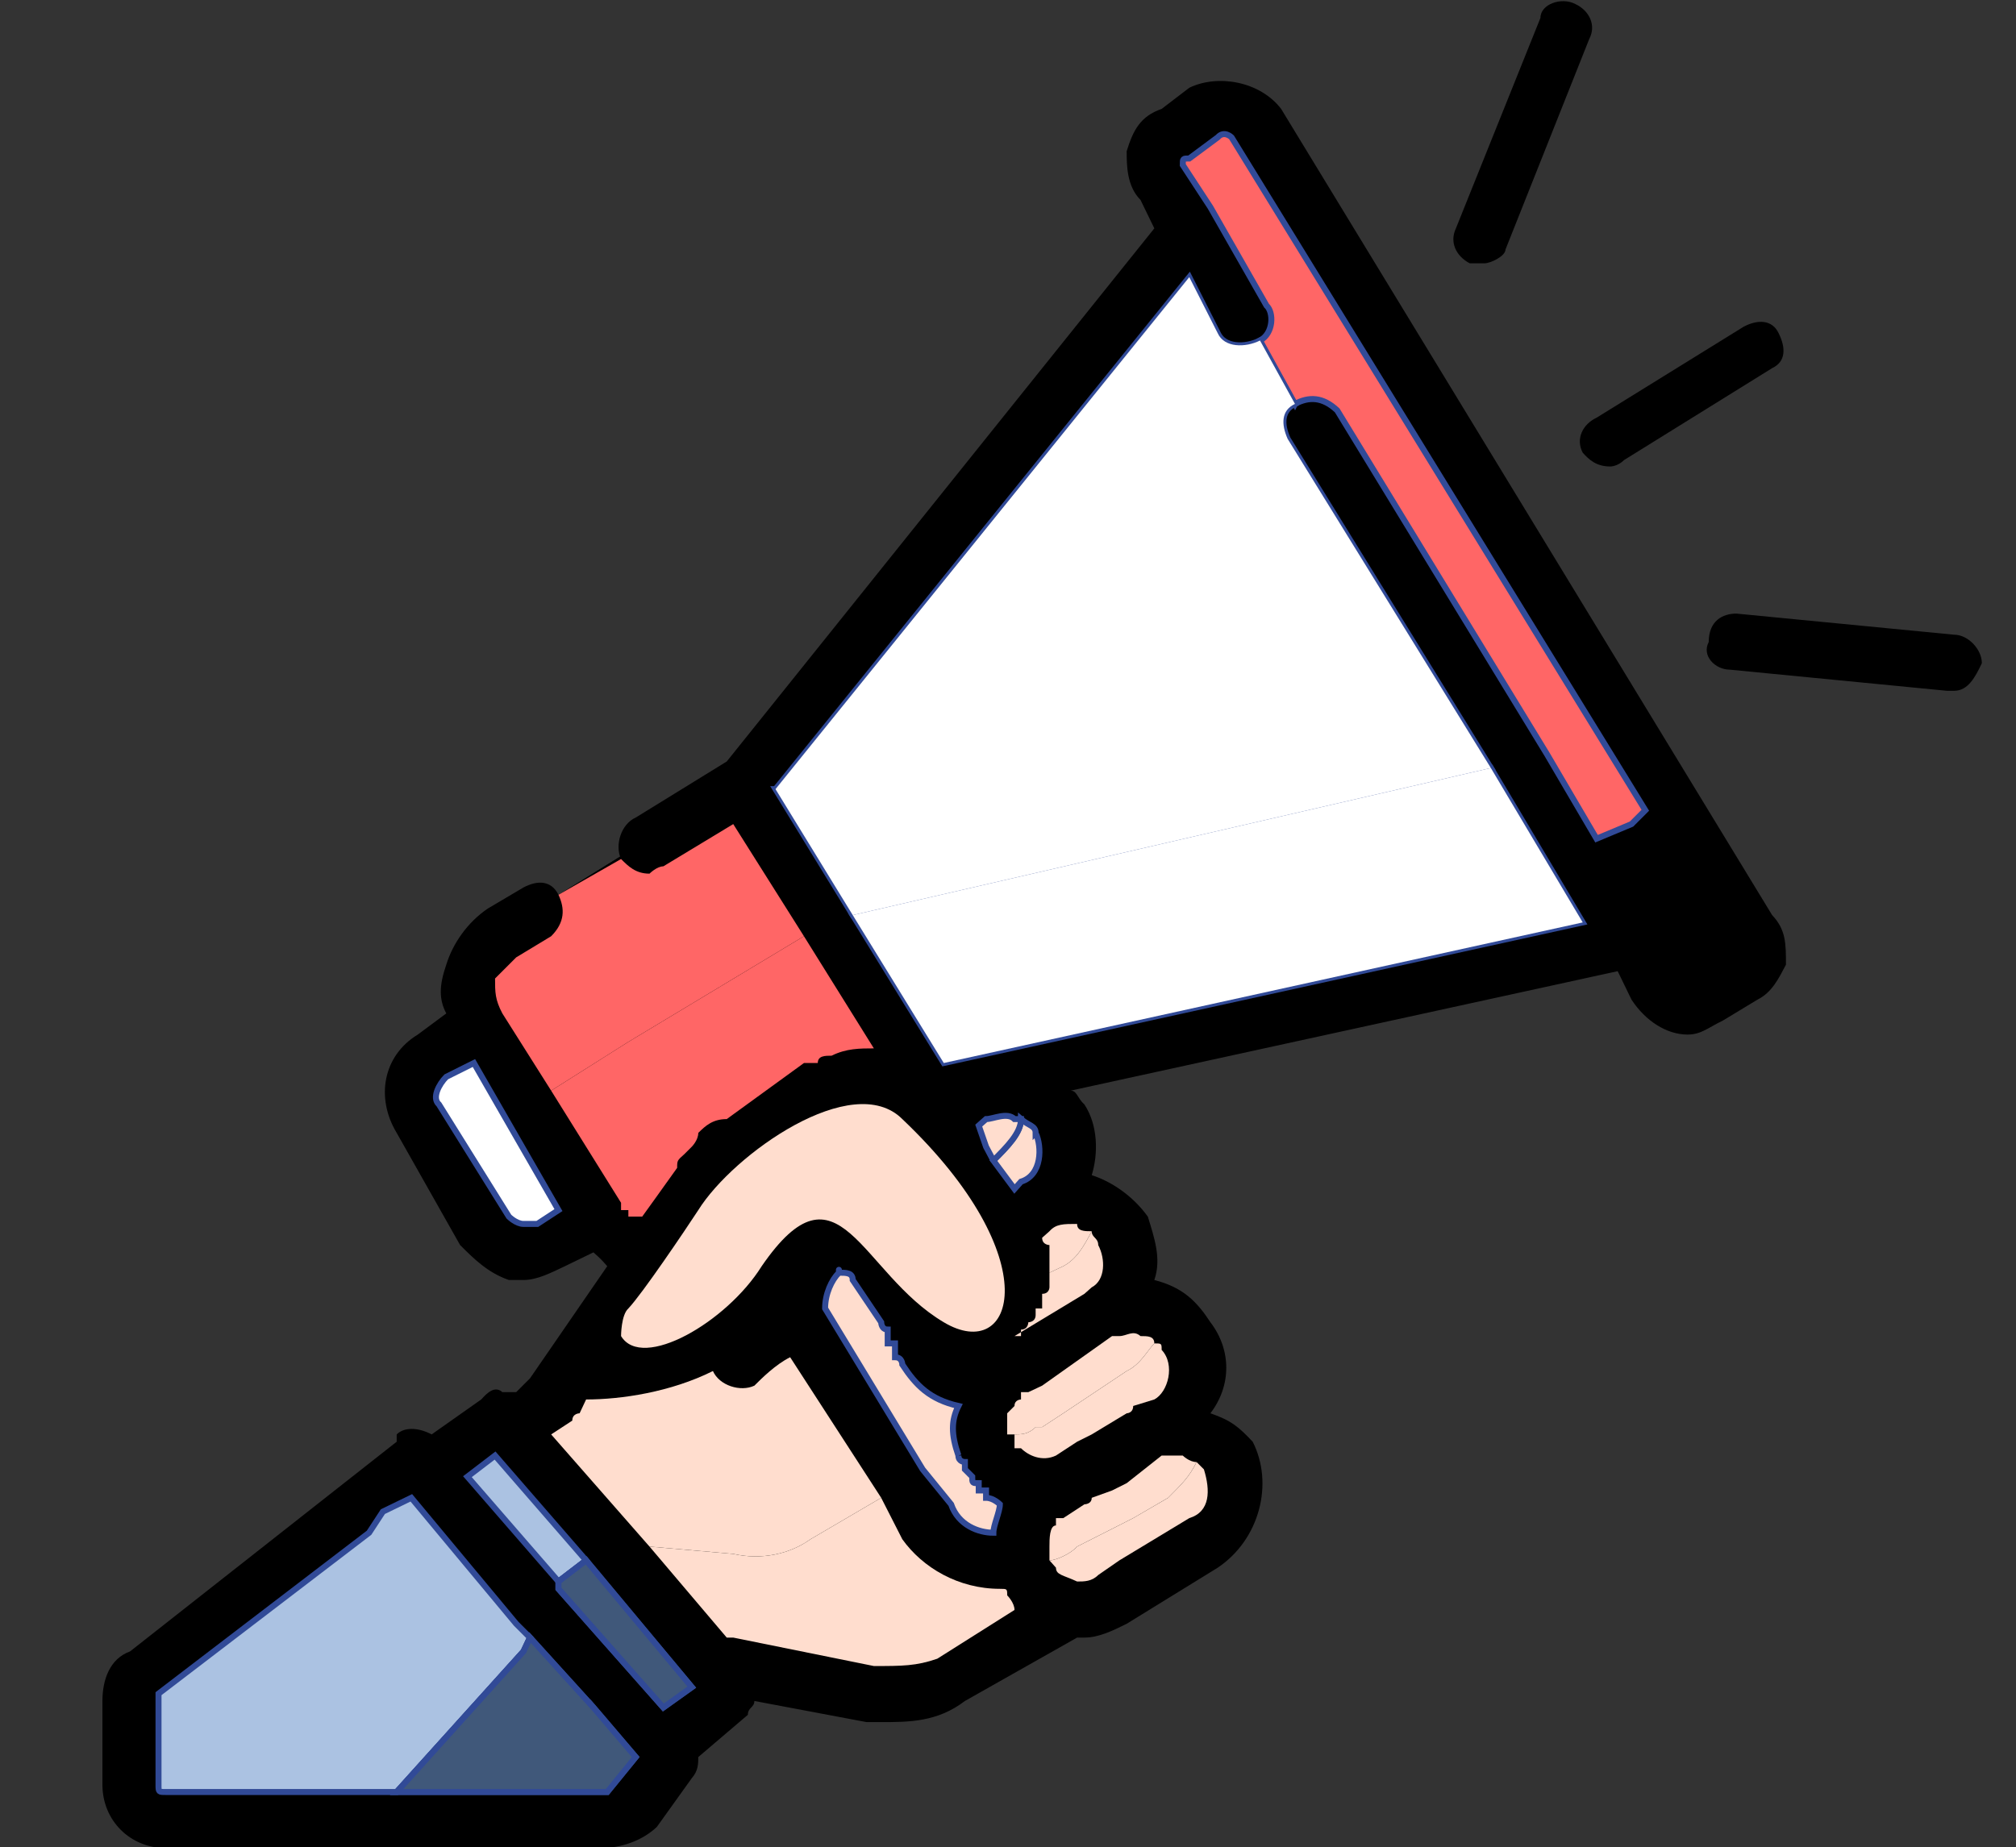 <?xml version="1.0" encoding="UTF-8"?>
<!DOCTYPE svg PUBLIC "-//W3C//DTD SVG 1.1//EN" "http://www.w3.org/Graphics/SVG/1.1/DTD/svg11.dtd">
<!-- Creator: CorelDRAW X7 -->
<svg xmlns="http://www.w3.org/2000/svg" xml:space="preserve" width="2480px" height="2273px" version="1.1" style="shape-rendering:geometricPrecision; text-rendering:geometricPrecision; image-rendering:optimizeQuality; fill-rule:evenodd; clip-rule:evenodd"
viewBox="0 0 2480 2273"
 xmlns:xlink="http://www.w3.org/1999/xlink">
 <rect x="0" y="0" width="2480" height="2273" fill="#333333" stroke="none"/>
 <defs>
  <style type="text/css">
   <![CDATA[
    .str0 {stroke:#314A97;stroke-width:7.367}
    .fil3 {fill:#40587A}
    .fil1 {fill:#ABC2E2}
    .fil4 {fill:#FF6666}
    .fil2 {fill:#FFDDCE}
    .fil5 {fill:white}
    .fil0 {fill:black;fill-rule:nonzero}
   ]]>
  </style>
 </defs>
 <g id="Слой_x0020_1">
  <g id="_2199129264912">
   <g id="_2199129831424">
    <g id="surface1">
     <path class="fil0" d="M1075 2084l-173 -34 -103 103 -354 -276 233 -155 250 -268c44,-43 113,-43 147,9l293 336c44,52 35,130 -25,164l-173 104c-35,17 -60,17 -95,17l0 0zm0 0z"/>
     <path class="fil0" d="M1368 1799l-69 -77 -302 172c-25,18 -60,26 -95,18l-155 -9 -129 112 181 138 103 -103 173 34c35,0 60,0 95,-17l173 -104c60,-34 69,-112 25,-164l0 0zm0 0z"/>
     <path class="fil0" d="M1360 1808c-35,-52 -78,-26 -112,-78 -35,-51 8,-86 -26,-138 -35,-51 -78,-26 -112,-77 -35,-52 8,-78 -26,-138 -26,-26 -61,-95 -87,-104l-181 86 319 518c35,43 104,61 147,26l61 -35c25,-17 25,-43 17,-60 0,0 0,0 0,0zm0 0z"/>
     <path class="fil0" d="M825 1446l-147 86c-26,17 -60,9 -78,-17l-86 -138c-17,-26 -8,-61 17,-78l147 -95c17,-9 43,0 52,17l103 173c9,17 9,34 -8,52l0 0zm0 0z"/>
     <path class="fil0" d="M911 962l-293 182c-43,26 -52,77 -26,120l147 233c25,44 69,52 112,26l293 -181 941 -207 -570 -915 -604 742zm0 0z"/>
     <path class="fil0" d="M1947 919l-932 216c0,0 -320,199 -363,224l87 138c25,44 69,52 112,26l293 -181 941 -207 -138 -216 0 0zm0 0z"/>
     <path class="fil0" d="M1144 1342l-293 181c-43,26 -87,18 -112,-26l-147 -233c-26,-43 -17,-94 26,-120l293 -182 233 380zm0 0z"/>
     <path class="fil0" d="M1015 1135c0,0 -320,199 -363,224l87 138c25,44 69,52 112,26l293 -181 -129 -207zm0 0z"/>
     <path class="fil0" d="M2136 1204l-34 26c-26,9 -52,9 -61,-17l-612 -984c-17,-26 -9,-52 17,-69l35 -17c25,-17 51,-9 60,8l613 993c17,17 8,43 -18,60l0 0zm0 0z"/>
     <path class="fil0" d="M2154 1144l-104 -164 -112 69 103 164c9,26 35,26 61,17l34 -26c26,-17 35,-43 18,-60l0 0zm0 0z"/>
     <path class="fil0" d="M1265 1946c26,35 69,43 103,26l113 -69c43,-26 51,-69 25,-112 -17,-35 -69,-43 -103,-26l-112 69c-35,26 -43,69 -26,112zm0 0z"/>
     <path class="fil0" d="M1506 1791c-8,-9 -17,-26 -34,-26 0,26 -9,60 -35,78l-112 60c-26,17 -51,17 -69,9 0,8 9,26 9,34 26,35 69,43 103,26l113 -69c43,-26 51,-69 25,-112l0 0zm0 0z"/>
     <path class="fil0" d="M1222 1791c17,34 69,52 103,26l112 -69c35,-18 44,-69 26,-104 -26,-34 -69,-52 -112,-26l-103 69c-44,18 -52,69 -26,104zm0 0z"/>
     <path class="fil0" d="M1463 1644c-8,-17 -26,-26 -43,-34 9,34 -8,60 -34,77l-104 69c-26,18 -52,18 -78,9 9,9 9,17 18,26 17,34 69,52 103,26l112 -69c35,-18 44,-69 26,-104zm0 0z"/>
     <path class="fil0" d="M1135 1661c26,35 69,44 113,26l103 -69c43,-26 52,-69 26,-103 -17,-43 -69,-52 -103,-26l-113 60c-34,26 -43,78 -26,112l0 0zm0 0z"/>
     <path class="fil0" d="M1377 1515c-9,-18 -17,-26 -34,-35 8,26 -9,61 -35,78l-112 69c-17,9 -43,9 -69,0 0,9 0,26 8,34 26,35 69,44 113,26l103 -69c43,-26 52,-69 26,-103zm0 0z"/>
     <path class="fil0" d="M1058 1523c26,35 69,52 112,26l104 -69c43,-17 51,-69 25,-103 -17,-35 -69,-52 -103,-26l-112 69c-35,17 -43,69 -26,103zm0 0z"/>
     <path class="fil0" d="M1299 1377c-8,-18 -25,-26 -43,-35 9,35 0,69 -34,86l-112 61c-18,17 -44,17 -61,8 0,9 9,18 9,26 26,35 69,52 112,26l104 -69c43,-17 51,-69 25,-103l0 0zm0 0z"/>
     <path class="fil0" d="M1222 1618l-18 18c-34,17 -77,8 -94,-26l-35 -52c-17,-26 -52,-35 -78,-17 -25,198 -319,181 -319,181l181 -268c9,-26 26,-43 52,-51l95 -61c52,-34 121,-17 147,26l95 155c17,35 8,78 -26,95l0 0zm0 0z"/>
     <path class="fil0" d="M1248 1523l0 0c-9,9 -18,18 -26,26l-18 9c-34,26 -77,17 -94,-17l-35 -52c-17,-35 -52,-43 -78,-26 -8,86 -60,173 -120,224 60,-26 112,-69 120,-146 26,-18 61,-9 78,17l35 52c17,34 60,43 94,26l18 -18c34,-17 43,-60 26,-95zm0 0z"/>
     <path class="fil0" d="M799 2162l-285 -337 95 -77c9,-9 9,-9 9,0l276 328c8,0 8,8 0,8l-95 78zm0 0z"/>
     <path class="fil0" d="M894 2076l-147 -173 -95 78 147 181 95 -78c8,0 8,-8 0,-8zm0 0z"/>
     <path class="fil0" d="M825 2162l-311 -363c0,-8 -8,-8 -8,0l-328 259c-9,9 -18,18 -18,35l0 103c0,26 18,44 44,44l535 0c17,0 34,0 43,-18l43 -52c0,-8 0,-8 0,-8l0 0zm0 0z"/>
     <path class="fil0" d="M825 2162l-147 -173 -216 251 277 0c17,0 34,0 43,-18l43 -52c0,-8 0,-8 0,-8l0 0zm0 0z"/>
     <path class="fil0" d="M1947 557c8,9 17,17 34,17 0,0 9,0 17,-8l182 -113c17,-8 17,-25 8,-43 -8,-17 -26,-17 -43,-8l-181 112c-17,8 -26,26 -17,43zm0 0z"/>
     <path class="fil0" d="M2404 781l-268 -26c-17,0 -34,9 -34,35 -9,17 8,34 26,34l267 26c0,0 0,0 9,0 17,0 26,-17 34,-34 0,-17 -17,-35 -34,-35zm0 0z"/>
     <path class="fil0" d="M1808 324c9,0 9,0 18,0 8,0 26,-9 26,-17l103 -259c9,-17 0,-35 -17,-43 -17,-9 -43,0 -43,17l-104 259c-8,17 0,34 17,43zm0 0z"/>
     <path class="fil0" d="M1576 134c-26,-34 -78,-43 -113,-26l-34 26c-26,9 -35,26 -43,52 0,17 0,43 17,60l17 35 -526 656 -112 69c-18,8 -26,34 -18,51 9,9 18,18 35,18 0,0 9,-9 17,-9l86 -52 173 276c-26,0 -52,0 -69,18 0,0 -9,0 -9,0 0,0 0,0 -8,0l-95 69c-17,0 -26,8 -35,17 -8,17 -17,26 -26,43l-25 35 -18 25c0,0 0,0 0,0 0,0 0,0 0,0 -8,0 -8,0 -8,0 0,0 0,0 0,0 0,0 0,0 0,0 -9,0 -9,0 -9,0 0,-8 0,-8 0,-8 0,0 0,0 0,0 0,0 0,0 0,0 -9,0 -9,0 -9,0 0,-9 0,-9 0,-9l-146 -233c-9,-17 -9,-26 -9,-43 9,-9 17,-17 26,-26l43 -26c17,-17 17,-34 9,-51 -9,-18 -26,-18 -43,-9l-44 26c-25,17 -43,43 -51,69 -9,26 -9,43 0,60l-35 26c-43,26 -52,78 -26,121l78 138c17,17 34,34 60,43 9,0 18,0 18,0 17,0 34,-9 51,-17l35 -17c9,8 9,8 17,17l-95 138 -17 17c-9,0 -9,0 -17,0 -9,-8 -18,0 -26,9l-61 43c-17,-9 -34,-9 -43,0 0,0 0,0 0,9l-328 258c-25,9 -34,35 -34,61l0 103c0,44 34,78 78,78l535 0c25,0 51,-9 69,-26l43 -60c8,-9 8,-18 8,-26l61 -52c0,-9 8,-9 8,-17l138 26c0,0 9,0 9,0 0,0 9,0 9,0 34,0 69,0 103,-26l138 -78c0,0 9,0 9,0 17,0 34,-8 52,-17l112 -69c52,-35 69,-104 43,-155 -17,-18 -26,-26 -52,-35 26,-34 26,-78 0,-112 -17,-26 -34,-43 -69,-52 9,-26 0,-52 -8,-78 -18,-25 -44,-43 -69,-51 8,-26 8,-61 -9,-87 -9,-8 -9,-17 -17,-17l673 -147 17 35c17,26 43,43 69,43 17,0 26,-9 43,-17l43 -26c18,-9 26,-26 35,-43 0,-26 0,-43 -17,-61l-604 -992 0 0zm-915 1372c-9,0 -17,0 -17,0 -9,0 -18,-9 -18,-9l-86 -138c-9,-8 0,-25 9,-34l34 -17 104 181 -26 17zm86 699c0,0 0,0 -8,0l-535 0c-9,0 -9,0 -9,-9l0 -103c0,-9 0,-9 0,-9l311 -241 276 319 -35 43zm69 -104l-241 -284 34 -26 242 285 -35 25zm337 -60c-26,9 -43,9 -78,9l-173 -35c0,0 -8,0 -8,0l-216 -250 26 -17c0,0 0,0 0,0 0,0 0,0 0,0 0,0 0,0 0,0 0,0 0,0 0,0 0,0 0,0 0,0 0,0 0,0 0,0 0,-9 9,-9 9,-9 0,0 0,0 0,0l0 0c0,0 0,0 0,0l172 -267c0,0 0,0 0,0 17,-18 26,-35 43,-44l104 -60c0,0 0,0 0,0 0,0 0,0 9,0 0,-9 0,-9 0,-9 0,0 0,0 0,0 0,0 0,0 0,0 8,0 8,0 8,0 0,0 0,0 0,0 9,0 9,0 17,0 0,0 0,0 0,0 0,0 0,0 9,0 0,0 0,0 0,0 0,0 0,0 0,0 0,0 0,0 0,0 9,0 9,0 9,0 0,0 0,0 8,0 0,0 0,0 0,0 0,0 0,0 0,0 0,0 0,9 9,9 0,0 0,0 0,0 0,0 0,0 0,0 0,0 0,0 0,0 0,0 9,0 9,0 0,0 0,0 0,0 0,9 0,9 0,9 8,0 8,8 17,8l0 9 34 60 43 69 18 18c0,8 0,8 0,8 0,9 0,17 0,17 0,9 -9,18 -18,26l-17 9c0,0 0,0 0,0 0,0 0,0 -8,0 0,0 0,0 0,0 0,9 0,9 0,9 0,0 0,0 0,0 0,0 -9,0 -9,0 0,0 0,0 0,0 0,0 0,0 0,0 0,0 0,0 0,0 -9,0 -9,0 -9,0 0,0 0,0 0,0 0,0 0,0 -8,0 0,0 0,0 0,0 0,-9 0,-9 -9,-9 0,0 0,0 0,0 0,0 0,0 0,0 0,0 0,0 0,-9 0,0 0,0 0,0l-34 -51c-18,-26 -35,-35 -61,-44 -26,-8 -52,0 -69,9 -8,9 -17,17 -17,26 0,0 0,9 0,9 0,0 0,8 0,8 0,0 0,0 0,0 0,0 0,9 0,9 0,0 0,0 0,0 -9,8 -9,26 -17,34 0,0 0,0 0,0 -18,18 -35,35 -52,52 -17,9 -26,35 -17,43 8,18 34,26 51,18 9,-9 26,-26 44,-35l138 224c25,35 69,61 120,61 0,0 0,0 0,0 9,0 9,0 9,8 0,0 9,9 9,18l-95 60 0 0zm26 -250c0,0 0,0 0,0 0,0 0,0 0,0 0,0 0,0 0,0 0,8 8,8 8,8 0,0 0,0 0,0 0,0 0,0 0,0 0,9 0,9 0,9 0,0 0,0 0,0 0,0 9,9 9,9 0,0 0,0 0,0 0,8 0,8 8,8 0,0 0,0 0,0 0,0 0,0 0,9 9,0 9,0 9,0 0,9 0,9 0,9 9,0 17,8 17,8 0,9 -8,26 -8,35 -18,0 -43,-9 -52,-35l-155 -241c0,-18 8,-35 17,-44 0,-8 0,0 0,0 9,0 17,0 17,9l35 52c0,0 0,0 0,0 0,0 0,9 8,9 0,0 0,0 0,8 0,0 0,0 0,0 0,0 0,0 0,0 0,0 0,9 0,9 0,0 9,0 9,0 0,0 0,8 0,8 0,0 0,0 0,0 0,0 0,9 0,9 0,0 0,0 0,0 9,0 9,9 9,9 17,26 34,43 69,51 -9,18 -9,35 0,61l0 0zm25 -406l9 -8c9,0 26,-9 35,0 8,0 17,8 26,17 8,17 8,52 -18,60l-8 9 -35 -52 -9 -26zm251 406c8,8 17,8 26,17 8,26 8,52 -18,60l-112 70c-8,8 -17,8 -26,8 0,0 0,0 0,0 0,0 0,0 0,0 -17,-8 -26,-8 -26,-17 -8,-9 -8,-9 -8,-17 0,0 0,0 0,0 0,-18 0,-26 8,-35 0,-9 0,-9 0,-9 0,0 0,0 0,0 9,0 9,0 9,0 0,0 0,0 0,0 0,0 0,0 0,0 0,0 0,0 0,0l26 -17c0,0 9,0 9,-8l86 -52c8,0 17,0 26,0l0 0zm-78 -147c9,0 17,-8 26,0 17,0 26,9 26,17 17,18 8,52 -9,61l-26 8c0,9 -8,9 -8,9l-87 52c-17,8 -34,0 -43,-9 0,0 0,0 0,0 0,0 0,0 0,0 0,0 0,0 -8,0 0,0 0,0 0,-8 0,0 0,0 0,0 0,0 0,0 0,0 0,0 0,0 0,0 0,-9 0,-9 0,-9 0,0 0,0 0,0 -9,0 -9,0 -9,0 0,0 0,0 0,0 0,-9 0,-9 0,-9 0,0 0,0 0,0 0,0 0,0 0,0 0,0 0,0 0,0 0,0 0,-8 0,-8 0,0 0,0 0,0 0,0 0,0 0,0 0,0 0,0 0,0 0,0 0,-9 0,-9 9,-9 9,-17 17,-17 0,0 0,0 0,0 0,-9 0,-9 0,-9 0,0 0,0 9,0l103 -69c9,0 9,0 9,0l0 0zm-52 -138c9,9 18,17 26,26 9,17 9,43 -8,52 0,0 -9,8 -9,8l-86 52c8,0 8,0 8,0 0,-8 0,-8 0,-8 0,0 0,0 0,0 9,0 9,-9 9,-9 0,0 0,0 0,0 0,0 9,0 9,-9 0,0 0,0 0,0 0,0 0,0 0,0 0,-8 0,-8 0,-8 8,0 8,0 8,0 0,-9 0,-9 0,-9 0,0 0,0 0,-9 0,0 0,0 0,0 9,0 9,-8 9,-8 0,0 0,-9 0,-9 0,0 0,0 0,0 0,-9 0,-9 0,-9 0,0 0,0 0,0 0,-8 0,-8 0,-8 0,0 0,0 0,-9 0,0 0,0 0,0 0,0 0,0 0,-8 0,0 0,0 0,0 0,0 0,0 0,-9 0,0 -9,0 -9,-9 0,0 0,0 0,0 0,0 0,0 0,0l9 -8c8,-9 17,-9 34,-9l0 0zm803 -336c0,0 0,0 -9,8l-34 26c-9,0 -18,0 -18,-9l-422 -690c-18,-17 -35,-17 -52,-8 -17,8 -17,25 -9,43l363 595 -786 173 -207 -337 509 -630 35 69c8,18 34,18 52,9 17,-9 17,-35 8,-43l-103 -173c0,0 0,0 0,0 0,-8 0,-8 8,-8l35 -26c8,-9 17,0 17,0l613 992c0,0 0,9 0,9zm0 0z"/>
    </g>
   </g>
   <path class="fil1 str0" d="M635 1998l-129 -155 0 0 -35 17 -17 26 -259 198c0,0 0,0 0,9l0 103c0,9 0,9 9,9l284 0 156 -173 8 -17 -17 -17 0 0z"/>
   <path class="fil1 str0" d="M644 2032l-156 173 251 0c8,0 8,0 8,0l35 -43 -52 -61 0 0 -78 -86 -8 17z"/>
   <path class="fil2" d="M799 1903l95 112c0,0 8,0 8,0l173 35c35,0 52,0 78,-9l95 -60c0,-9 -9,-18 -9,-18 0,-8 0,-8 -9,-8 0,0 0,0 0,0 -51,0 -95,-26 -120,-61l-26 -51 -87 51c-25,18 -60,26 -95,18l-103 -9 0 0z"/>
   <path class="fil2" d="M799 1903l103 9c35,8 70,0 95,-18l87 -51 -112 -173c-18,9 -35,26 -44,35 -17,8 -43,0 -51,-18 0,0 0,0 0,0 -52,26 -113,35 -156,35l-8 17 0 0 0 0 0 0c0,0 -9,0 -9,9l0 0c0,0 0,0 0,0l0 0c0,0 0,0 0,0l0 0 0 0 -26 17 121 138 0 0z"/>
   <path class="fil2" d="M1386 1687l-78 52 -26 17c-8,0 -8,0 -8,0 -9,9 -18,9 -26,9 0,0 0,0 0,9l0 0c0,0 0,0 0,0 0,0 0,0 0,0 0,8 0,8 0,8l8 0c0,0 0,0 0,0l0 0c9,9 26,17 43,9l26 -17 18 -9 43 -26c0,0 8,0 8,-9l26 -8c17,-9 26,-43 9,-61 0,-8 0,-8 -9,-8 -8,8 -17,26 -34,34l0 0z"/>
   <path class="fil2" d="M1429 1791l-43 34 -18 9 -25 9c0,8 -9,8 -9,8l-26 17 0 0c0,0 0,0 0,0l0 0c0,0 0,0 -9,0l0 0 0 9c-8,0 -8,17 -8,26 0,0 0,9 0,9l0 0c0,0 0,0 0,8 8,0 26,-8 34,-17l69 -35 43 -25c18,-18 26,-26 35,-44 -9,0 -17,-8 -17,-8 -9,0 -18,0 -26,0l0 0z"/>
   <polygon class="fil1 str0" points="721,1920 609,1791 575,1817 687,1946 "/>
   <polygon class="fil1 str0" points="721,1920 687,1946 687,1955 816,2101 851,2076 "/>
   <path class="fil3 str0" d="M730 2101l-78 -86 -8 17 -156 173 251 0c8,0 8,0 8,0l35 -43 -52 -61z"/>
   <polygon class="fil3 str0" points="687,1955 816,2101 851,2076 721,1920 721,1920 687,1946 "/>
   <path class="fil4" d="M773 1282l216 -130 -87 -138 -86 52c-8,0 -17,9 -17,9 -17,0 -26,-9 -35,-18l-77 44c8,17 8,34 -9,51l-43 26c-9,9 -17,17 -26,26 0,17 0,26 9,43l0 0 60 95 95 -60 0 0z"/>
   <path class="fil4 str0" d="M954 971l95 155 785 -181 -250 -405c-8,-18 -8,-35 9,-43l-43 -78c-18,9 -44,9 -52,-9l-35 -69 -509 630 0 0z"/>
   <polygon class="fil4 str0" points="1834,945 1049,1126 1161,1308 1947,1135 "/>
   <path class="fil4" d="M1075 1290l-86 -138 -216 130 -95 60 86 138 0 0c0,0 0,0 0,9l9 0c0,0 0,0 0,0l0 0c0,0 0,0 0,8l9 0c0,0 0,0 0,0l0 0c0,0 0,0 8,0l0 0 0 0 18 -25 25 -35 0 0c0,-9 0,-9 9,-17 0,0 0,0 9,-9 0,0 8,-8 8,-17 9,-9 18,-17 35,-17l95 -69c8,0 8,0 8,0l9 0c0,-9 9,-9 17,-9 18,-9 35,-9 52,-9l0 0z"/>
   <path class="fil4 str0" d="M1593 497c17,-9 34,-9 52,8l258 423 61 104 43 -18 17 -17 -509 -828c0,0 -9,-9 -17,0l-35 26c-8,0 -8,0 -8,8 0,0 0,0 0,0l34 52 69 121c9,8 9,34 -8,43l43 78 0 0z"/>
   <path class="fil2 str0" d="M1274 1394c0,-9 -9,-9 -18,-17 0,17 -17,34 -34,51l26 35 8 -9c26,-8 26,-43 18,-60z"/>
   <path class="fil2" d="M1325 1506c-17,0 -26,0 -34,9l-9 8c0,0 0,0 0,0l0 0c0,9 9,9 9,9 0,9 0,9 0,9 0,0 0,0 0,0 0,8 0,8 0,8 0,0 0,0 0,0l0 9c0,0 0,0 0,8l0 0 17 -8c17,-9 26,-26 35,-43 -9,0 -18,0 -18,-9z"/>
   <path class="fil2" d="M1343 1515c-9,17 -18,34 -35,43l-17 8 0 0c0,0 0,0 0,9 0,0 0,0 0,0 0,0 0,9 0,9 0,0 0,8 -9,8 0,0 0,0 0,0 0,9 0,9 0,9 0,0 0,0 0,9 0,0 0,0 -8,0 0,0 0,0 0,8 0,0 0,0 0,0 0,0 0,0 0,0 0,9 -9,9 -9,9 0,0 0,0 0,0 0,0 0,9 -9,9 0,0 0,0 0,0 0,0 0,0 0,8l-8 0 86 -52 9 -8c17,-9 17,-35 8,-52 0,-9 -8,-9 -8,-17l0 0z"/>
   <path class="fil2 str0" d="M1222 1428c17,-17 34,-34 34,-51 0,0 -8,0 -8,0 -9,-9 -26,0 -35,0l-9 8 9 26 9 17z"/>
   <path class="fil2" d="M1368 1644l-86 61 -17 8c-9,0 -9,0 -9,0l0 9c0,0 0,0 0,0 0,0 -8,0 -8,8 0,0 -9,9 -9,9 0,0 0,9 0,9 0,0 0,0 0,0 0,0 0,0 0,0l0 0c0,0 0,0 0,0 0,8 0,8 0,8l0 0c0,0 0,0 0,0l0 0 0 9 0 0c0,0 0,0 9,0l0 0c0,0 0,0 0,0 8,0 17,0 26,-9l8 0 26 -17 78 -52c17,-8 26,-26 34,-34 0,-9 -8,-9 -17,-9 -9,-8 -17,0 -26,0 0,0 0,0 -9,0z"/>
   <path class="fil2" d="M1472 1799c-9,18 -17,26 -35,44l-43 25 -69 35c-8,9 -26,17 -34,17 0,0 0,0 8,9 0,9 9,9 26,17l0 0c0,0 0,0 0,0 9,0 18,0 26,-8l26 -18 86 -52c26,-8 26,-34 18,-60 0,0 -9,-9 -9,-9z"/>
   <path class="fil2 str0" d="M1179 1791c-9,-26 -9,-43 0,-61 -35,-8 -52,-25 -69,-51 0,0 0,-9 -9,-9l0 0c0,0 0,-9 0,-9l0 0c0,0 0,-8 0,-8l-9 0c0,0 0,-9 0,-9l0 0c0,0 0,0 0,0 0,-8 0,-8 0,-8 -8,0 -8,-9 -8,-9l0 0 -35 -52c0,-9 -8,-9 -17,-9 0,0 0,-8 0,0 -9,9 -17,26 -17,44l120 198 35 43c9,26 34,35 52,35 0,-9 8,-26 8,-35 0,0 -8,-8 -17,-8l0 -9c0,0 0,0 -9,0 0,-9 0,-9 0,-9 0,0 0,0 0,0 -8,0 -8,0 -8,-8l0 0c0,0 -9,-9 -9,-9 0,0 0,0 0,0l0 -9c0,0 0,0 0,0l0 0c0,0 -8,0 -8,-8l0 0c0,0 0,0 0,0l0 0c0,0 0,0 0,0l0 0z"/>
   <path class="fil5 str0" d="M687 1489l-104 -181 -34 17c-9,9 -18,26 -9,34l86 138c0,0 9,9 18,9 0,0 8,0 17,0l26 -17z"/>
   <path class="fil5" d="M1834 945l-250 -405c-8,-18 -8,-35 9,-43l-43 -78c-18,9 -44,9 -52,-9l-35 -69 -509 630 95 155 785 -181 0 0z"/>
   <polygon class="fil5" points="1834,945 1049,1126 1161,1308 1947,1135 "/>
   <path class="fil2" d="M1110 1377c-61,-61 -208,43 -251,112 -17,26 -69,103 -86,121 -9,8 -9,34 -9,34 26,43 130,-17 173,-86 95,-138 121,8 224,69 87,52 130,-78 -51,-250z"/>
  </g>
 </g>
</svg>
